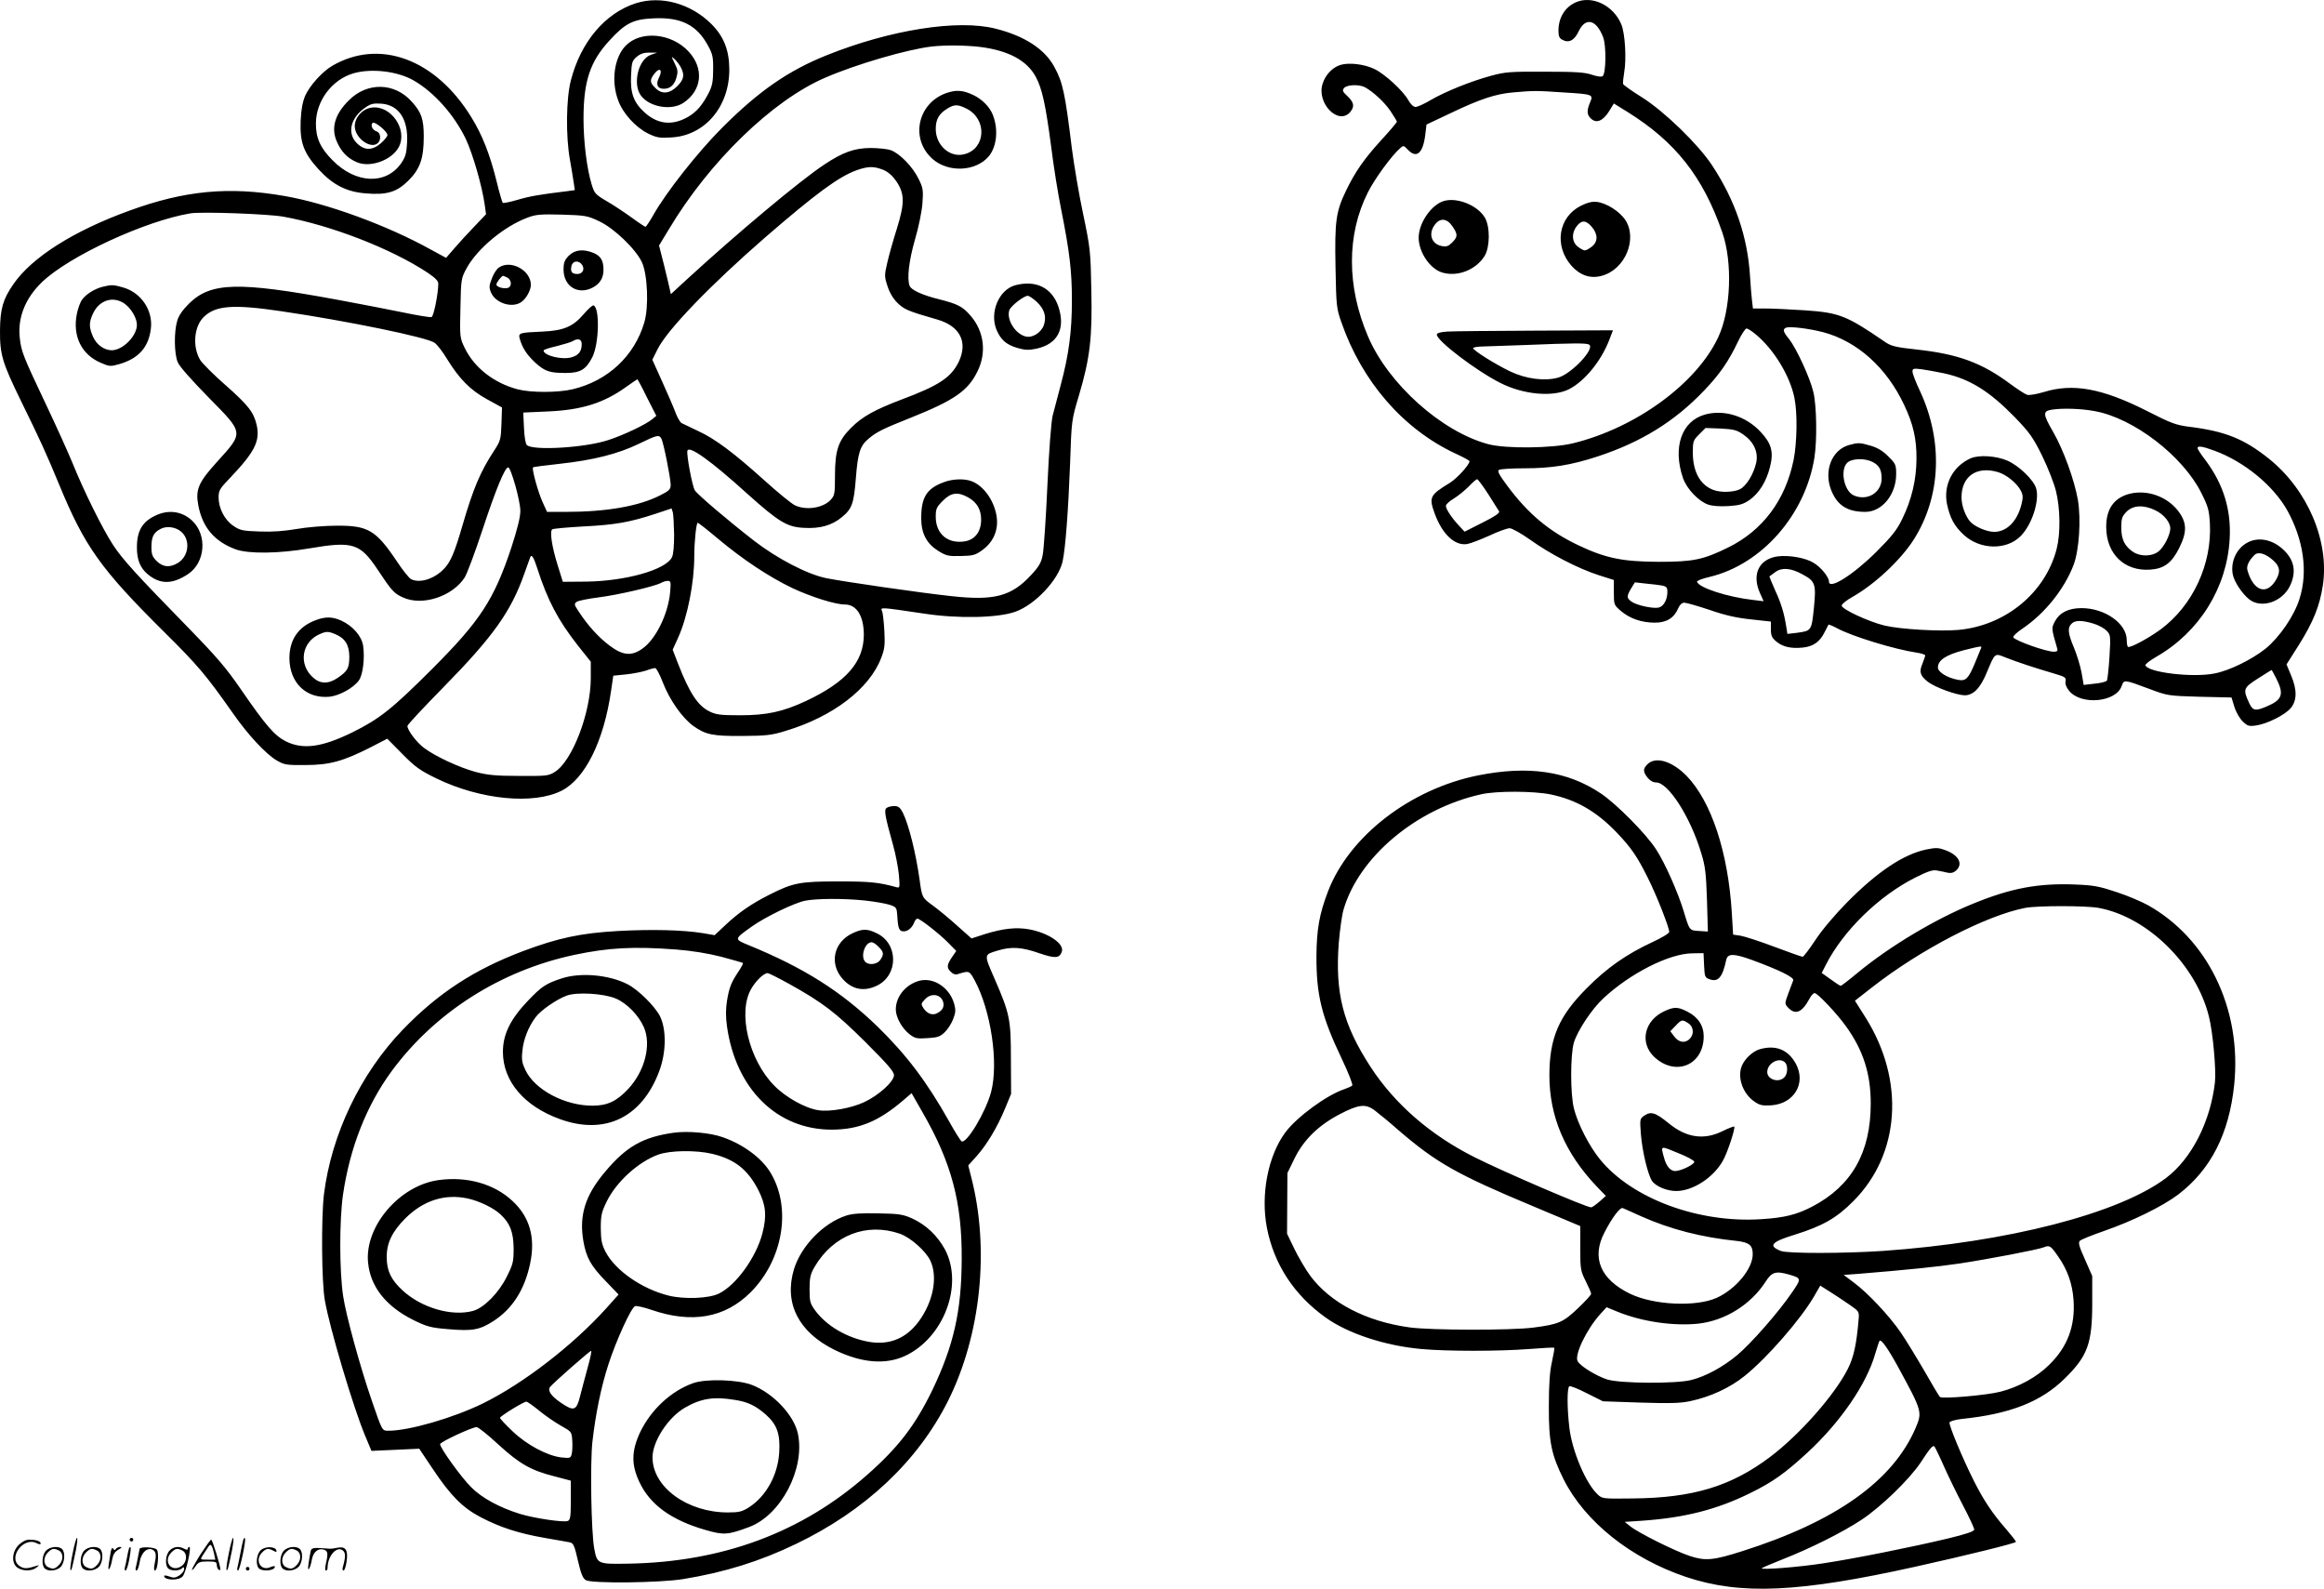 <svg version="1.0" xmlns="http://www.w3.org/2000/svg"
  viewBox="0 0 1280.065 874.884"
 preserveAspectRatio="xMidYMid meet">
<g transform="translate(-0.592,874.89) scale(0.1,-0.1)"
fill="#000000" stroke="none">
<path d="M3508 8731 c-170 -55 -304 -214 -358 -426 -26 -100 -28 -308 -5 -435
8 -47 18 -104 21 -127 l6 -41 -43 -6 c-150 -18 -207 -28 -274 -48 -41 -12 -77
-19 -80 -16 -3 3 -19 57 -34 119 -37 149 -79 256 -140 354 -197 320 -506 433
-766 281 -55 -33 -122 -107 -148 -164 -14 -33 -22 -74 -25 -137 -5 -120 16
-178 99 -269 78 -85 154 -124 260 -132 115 -10 171 7 235 71 64 64 84 122 84
242 0 97 -13 134 -67 193 -94 105 -245 108 -346 6 -76 -75 -98 -151 -67 -224
25 -59 60 -95 113 -117 74 -31 193 13 230 85 50 97 -46 233 -152 216 -49 -7
-91 -54 -91 -102 0 -66 90 -130 128 -92 19 19 14 56 -7 63 -23 7 -36 34 -23
47 11 11 82 -47 82 -67 0 -7 -16 -27 -35 -44 -48 -42 -92 -42 -134 0 -55 55
-34 141 49 197 29 20 44 23 88 20 96 -8 148 -88 140 -217 -3 -58 -9 -77 -33
-112 -84 -119 -250 -112 -377 17 -68 68 -93 124 -92 205 1 122 88 239 206 274
100 29 245 12 334 -40 112 -65 221 -188 285 -320 39 -82 91 -263 105 -365 l7
-51 -64 -67 c-36 -37 -85 -91 -110 -120 l-46 -53 -83 45 c-241 134 -575 256
-809 296 -305 53 -548 30 -852 -81 -307 -111 -539 -258 -640 -406 -57 -82 -72
-136 -73 -253 -1 -134 13 -179 116 -390 106 -216 138 -286 210 -460 140 -340
229 -465 577 -810 188 -186 233 -240 380 -449 82 -118 181 -224 240 -259 43
-25 53 -27 161 -26 133 0 209 22 362 100 l87 45 83 -84 c72 -73 98 -91 188
-135 241 -117 535 -146 690 -67 129 66 232 273 272 551 l12 82 70 7 c39 4 88
14 110 21 21 8 44 14 51 14 6 0 26 -37 43 -82 36 -93 106 -193 167 -237 68
-48 106 -56 270 -55 132 1 161 4 238 28 261 78 463 233 527 403 19 49 21 72
17 148 -3 50 -8 99 -13 109 -9 22 -13 22 231 -14 188 -29 408 -24 503 10 110
39 239 177 261 278 16 75 31 279 41 537 8 240 8 240 49 377 61 206 74 319 68
582 -4 211 -6 230 -45 416 -23 107 -50 269 -62 360 -38 310 -50 365 -97 451
-53 98 -164 170 -323 210 -208 53 -581 -6 -930 -146 -212 -85 -373 -196 -576
-399 -134 -134 -310 -357 -380 -482 -20 -35 -39 -64 -43 -64 -3 0 -38 23 -76
51 -39 28 -100 69 -137 90 -63 37 -68 43 -83 92 -27 88 -45 236 -45 362 0 206
36 315 143 431 88 96 131 117 243 122 151 7 237 -36 299 -149 26 -47 30 -64
29 -134 0 -64 -5 -89 -23 -125 -36 -70 -68 -107 -114 -134 -88 -51 -169 -42
-242 25 -60 55 -78 107 -73 204 3 70 6 80 31 101 20 17 40 24 70 23 l42 0 -34
-12 c-69 -24 -102 -160 -55 -224 47 -64 168 -85 235 -40 102 69 114 189 28
282 -94 102 -264 118 -347 32 -63 -65 -81 -195 -41 -301 26 -72 96 -148 164
-182 47 -23 64 -26 127 -22 186 9 323 170 321 378 -1 104 -31 179 -98 246
-114 114 -278 159 -417 115z m1900 -241 c153 -20 254 -74 303 -164 35 -65 54
-152 85 -386 13 -107 38 -262 55 -345 46 -231 59 -337 59 -500 0 -172 -17
-299 -61 -464 -17 -64 -37 -141 -45 -171 -8 -33 -20 -188 -29 -385 -8 -181
-20 -354 -26 -383 -8 -42 -21 -64 -64 -110 -108 -117 -203 -142 -438 -116
-170 18 -589 79 -690 99 -104 21 -271 108 -399 207 -149 116 -311 254 -325
277 -14 22 -46 193 -41 217 7 33 128 -53 331 -237 173 -155 219 -183 313 -187
87 -5 153 14 207 59 56 46 66 75 77 214 11 140 23 179 70 218 43 37 82 56 236
117 234 94 311 146 363 252 52 103 38 221 -36 307 -44 52 -72 66 -175 92 -93
23 -153 51 -162 74 -15 41 -4 137 30 256 21 71 38 157 41 201 5 69 3 83 -21
131 -32 67 -105 142 -154 159 -20 7 -71 12 -112 12 -89 -1 -151 -23 -255 -92
-134 -89 -477 -376 -754 -630 l-90 -83 -6 28 c-3 15 -18 76 -32 134 l-27 106
54 89 c222 372 570 710 861 835 170 74 455 157 589 172 73 8 188 7 268 -3z
m-1652 -112 c22 -42 17 -67 -20 -104 -42 -42 -85 -46 -121 -9 -31 30 -31 44
-4 79 29 37 47 20 24 -24 -18 -36 -8 -60 27 -60 34 0 57 19 69 59 10 35 9 45
-9 81 -20 41 -20 41 0 23 11 -10 26 -30 34 -45z m1114 -564 c27 -11 51 -32 72
-62 47 -69 48 -120 4 -262 -20 -63 -44 -148 -53 -188 -16 -68 -16 -76 1 -128
11 -35 31 -69 54 -92 37 -37 61 -47 218 -92 128 -36 173 -125 120 -235 -43
-86 -108 -129 -316 -207 -145 -55 -216 -94 -276 -155 -71 -70 -89 -125 -89
-265 0 -99 -2 -108 -24 -132 -42 -45 -135 -59 -196 -30 -18 8 -93 69 -167 136
-171 154 -274 231 -368 274 -41 20 -82 39 -90 43 -8 5 -23 30 -33 57 -10 27
-43 104 -73 170 l-55 122 29 58 c54 108 292 354 592 615 282 244 405 334 503
370 65 23 95 23 147 3z m-3305 -258 c263 -47 598 -177 798 -310 40 -27 57 -44
57 -59 0 -54 -25 -180 -37 -184 -7 -3 -79 9 -160 26 -82 17 -245 48 -363 70
-543 100 -693 96 -813 -22 -35 -35 -57 -66 -65 -95 -18 -60 -17 -182 3 -228 9
-23 76 -98 170 -194 196 -199 195 -190 46 -355 -102 -112 -119 -152 -103 -238
23 -122 88 -199 205 -243 71 -26 239 -24 407 5 240 41 279 28 376 -117 77
-116 90 -131 139 -153 106 -49 271 4 340 109 13 20 57 138 98 262 75 227 124
345 142 345 15 0 67 -184 67 -240 0 -34 -16 -98 -49 -200 -96 -289 -172 -405
-437 -670 -222 -222 -291 -276 -441 -350 -168 -82 -270 -95 -364 -49 -63 32
-110 86 -247 285 -81 118 -134 180 -289 339 -292 299 -364 378 -417 459 -58
89 -159 293 -221 446 -25 61 -91 207 -147 325 -127 268 -137 293 -145 367 -13
112 30 220 123 309 149 143 569 337 817 378 64 10 422 -3 510 -18z m1740 -25
c83 -38 204 -155 237 -227 31 -68 38 -246 13 -330 -54 -185 -201 -323 -396
-369 -82 -19 -229 -19 -302 0 -129 34 -238 118 -291 227 -27 56 -28 59 -24
220 3 159 4 164 33 218 59 109 208 233 338 281 45 17 71 19 189 16 128 -4 140
-6 203 -36z m-1750 -496 c362 -53 805 -144 845 -174 14 -10 44 -49 67 -87 68
-111 130 -174 222 -224 l82 -45 -3 -90 c-3 -85 -5 -93 -40 -147 -76 -116 -115
-208 -174 -410 -43 -149 -66 -204 -102 -241 -54 -57 -135 -82 -183 -57 -10 6
-46 50 -78 99 -115 171 -158 196 -331 195 -63 0 -162 -8 -219 -18 -70 -12
-136 -17 -206 -14 -90 3 -107 6 -142 30 -49 32 -83 97 -83 157 0 39 6 49 64
109 135 142 165 202 146 289 -16 71 -46 110 -173 222 -63 55 -125 117 -138
137 -44 72 -35 186 20 238 65 63 163 70 426 31z m2015 -476 l51 -100 -23 -19
c-34 -28 -154 -86 -240 -114 -127 -43 -418 -60 -450 -28 -8 8 -14 47 -16 96
l-4 83 134 6 c188 8 309 46 434 136 32 23 59 41 61 41 1 0 26 -45 53 -101z
m79 -226 c12 -23 51 -218 51 -254 0 -25 -8 -33 -60 -59 -117 -59 -294 -90
-517 -90 l-104 0 -24 53 c-25 54 -61 184 -53 192 2 3 69 11 149 20 182 20 319
54 434 110 103 50 111 51 124 28z m70 -528 c0 -61 -4 -110 -12 -125 -34 -69
-254 -131 -472 -134 l-129 -1 -28 90 c-33 105 -45 189 -30 199 6 4 84 11 174
16 175 9 252 23 393 69 l90 30 7 -22 c3 -12 6 -67 7 -122z m243 -24 c138 -115
278 -208 409 -271 103 -48 235 -90 288 -90 65 0 104 -62 105 -165 0 -151 -96
-262 -320 -367 -127 -59 -215 -78 -362 -78 -106 0 -132 3 -168 21 -64 31 -111
102 -174 265 l-29 75 30 66 c52 115 89 303 89 449 0 79 11 184 19 184 4 0 55
-40 113 -89z m-997 -161 c57 -178 115 -287 224 -426 l71 -89 0 -90 c0 -192
-102 -457 -198 -517 -35 -22 -47 -23 -197 -22 -131 0 -174 5 -240 22 -91 25
-220 85 -282 131 -41 30 -93 98 -93 122 0 7 89 102 198 213 274 279 373 418
446 626 15 41 29 81 32 89 7 21 19 3 39 -59z m732 -133 c-11 -119 -78 -256
-150 -308 -61 -45 -110 -41 -184 15 -61 46 -119 110 -168 185 -27 40 -28 44
-12 56 9 6 63 17 119 24 105 13 312 61 345 80 10 6 27 11 37 11 17 0 18 -6 13
-63z M5217 8236 c-158 -57 -199 -253 -74 -363 87 -76 238 -69 309 15 44 53 54
147 23 227 -17 45 -60 88 -109 111 -57 27 -94 29 -149 10z m114 -86 c113 -58
105 -219 -12 -250 -80 -22 -159 48 -159 139 0 53 18 84 64 112 39 24 57 24
107 -1z M5598 7178 c-90 -24 -143 -150 -103 -246 24 -55 53 -81 114 -99 45
-13 63 -13 107 -4 117 26 160 111 119 233 -36 103 -124 146 -237 116z m117
-90 c43 -40 56 -81 41 -128 -14 -42 -63 -74 -101 -64 -57 14 -106 93 -90 144
7 23 80 80 102 80 7 0 29 -15 48 -32z M5206 6094 c-96 -35 -126 -83 -126 -199
0 -84 30 -140 94 -180 44 -27 57 -30 124 -28 65 1 80 5 115 30 60 42 90 104
84 174 -8 90 -69 182 -140 208 -38 15 -104 13 -151 -5z m134 -85 c47 -27 70
-66 70 -122 0 -65 -33 -109 -88 -119 -95 -16 -162 40 -162 135 0 44 4 53 39
88 45 46 83 51 141 18z M573 7170 c-43 -10 -92 -40 -114 -70 -11 -14 -24 -50
-30 -81 -24 -121 26 -223 132 -268 48 -21 53 -21 103 -7 106 31 161 93 173
196 12 99 -53 196 -150 225 -55 16 -66 17 -114 5z m117 -92 c38 -26 70 -81 70
-118 0 -61 -77 -139 -138 -140 -41 0 -83 29 -103 73 -24 54 -24 81 1 133 35
71 109 93 170 52z M865 5911 c-75 -34 -105 -85 -105 -177 0 -68 18 -112 59
-147 68 -57 136 -57 222 0 96 63 108 215 23 295 -55 51 -128 62 -199 29z m141
-92 c50 -46 39 -134 -20 -170 -45 -27 -82 -24 -117 10 -24 24 -29 38 -29 76 0
56 11 80 48 100 35 20 88 12 118 -16z M1746 5334 c-96 -35 -146 -107 -146
-210 1 -136 93 -224 221 -212 54 6 130 47 161 89 23 30 34 124 24 192 -8 53
-57 109 -120 138 -48 22 -87 23 -140 3z m108 -78 c53 -22 76 -60 76 -125 -1
-63 -9 -77 -64 -115 -51 -35 -97 -34 -136 2 -81 72 -63 194 35 238 38 17 49
17 89 0z M3139 7341 c-24 -25 -29 -38 -29 -78 1 -91 79 -140 160 -98 40 21 60
53 60 98 0 51 -15 76 -55 93 -57 23 -102 18 -136 -15z m74 -52 c15 -24 1 -49
-27 -49 -31 0 -40 14 -32 46 8 29 42 30 59 3z M2753 7275 c-12 -8 -29 -35 -38
-60 -15 -38 -16 -49 -5 -76 25 -60 117 -89 168 -53 26 18 52 65 52 94 0 81
-112 141 -177 95z m48 -55 c23 -13 25 -48 4 -56 -21 -8 -65 4 -65 18 0 11 29
48 37 48 2 0 13 -5 24 -10z M3221 7019 c-59 -69 -111 -91 -226 -96 -131 -6
-135 -7 -126 -41 15 -51 39 -87 85 -130 53 -48 78 -57 168 -57 81 0 112 19
147 88 37 75 41 272 6 284 -6 2 -30 -20 -54 -48z m-11 -165 c0 -40 -17 -62
-57 -73 -53 -15 -153 10 -153 38 0 4 33 15 73 24 39 10 79 22 87 27 29 18 50
12 50 -16z M8685 8736 c-60 -27 -95 -85 -95 -156 0 -30 5 -42 21 -50 36 -20
67 -4 91 48 38 78 97 63 134 -34 18 -47 16 -196 -2 -214 -6 -6 -28 -3 -59 7
-40 14 -91 17 -260 17 -189 1 -218 -1 -295 -22 -114 -31 -250 -86 -332 -133
-36 -22 -75 -39 -85 -39 -12 0 -28 15 -41 39 -29 51 -129 143 -186 170 -56 27
-141 37 -188 22 -44 -14 -82 -55 -97 -103 -35 -107 87 -232 152 -156 25 30 21
53 -15 87 -27 25 -30 32 -19 45 16 19 82 21 114 5 45 -24 109 -83 142 -132 19
-29 35 -55 35 -58 0 -4 -36 -47 -81 -96 -98 -107 -148 -178 -200 -286 -55
-115 -62 -166 -57 -422 4 -209 5 -224 32 -300 113 -327 341 -589 627 -723 44
-20 79 -39 79 -43 0 -19 -68 -94 -108 -119 -112 -68 -117 -79 -82 -174 42
-111 110 -174 177 -163 18 3 73 24 122 46 48 23 99 41 112 41 13 0 63 -28 114
-64 109 -78 261 -157 375 -194 l85 -27 0 -69 c0 -67 1 -69 38 -101 49 -42 114
-65 188 -65 65 0 106 26 129 80 8 19 20 30 33 30 11 0 74 -18 140 -40 86 -30
150 -44 228 -52 l109 -12 0 -42 c0 -35 5 -47 30 -68 36 -30 83 -40 147 -33 56
6 92 31 118 83 11 21 21 41 22 43 2 2 24 -7 50 -21 82 -44 318 -116 436 -133
26 -4 47 -11 47 -15 0 -4 -7 -24 -15 -45 -20 -46 -13 -68 30 -101 41 -31 157
-73 202 -74 48 0 87 39 123 128 45 107 42 105 103 80 61 -24 163 -58 263 -87
65 -19 71 -23 67 -44 -3 -15 4 -34 21 -54 67 -79 257 -61 288 28 13 36 11 37
153 -16 99 -37 102 -38 276 -43 l176 -4 16 -52 c9 -29 30 -65 46 -80 26 -25
34 -28 74 -22 62 9 158 58 190 95 35 42 36 101 2 181 l-25 60 69 109 c79 126
114 214 131 326 37 244 -84 527 -297 698 -138 110 -240 151 -440 176 -71 9
-99 19 -230 86 -247 125 -408 155 -570 105 -40 -12 -81 -19 -92 -15 -11 3 -52
30 -93 60 -156 116 -286 164 -514 189 -120 13 -142 19 -177 43 -210 144 -250
160 -439 173 -79 5 -175 10 -215 10 l-72 0 -5 43 c-3 23 -8 84 -11 136 -14
219 -83 419 -210 611 -77 116 -260 293 -382 371 -57 35 -104 69 -107 75 -2 5
1 35 6 65 13 72 5 214 -16 264 -44 105 -161 161 -251 121z m-70 -496 c165 -10
168 -11 149 -55 -19 -46 -18 -69 6 -90 29 -27 65 -12 98 40 l27 44 76 -47
c263 -164 415 -356 521 -662 58 -165 48 -429 -22 -578 -119 -255 -453 -499
-799 -584 -113 -28 -372 -31 -468 -5 -256 68 -551 332 -662 593 -118 276 -118
561 -1 793 36 73 131 203 177 243 19 17 20 17 43 -7 48 -51 83 -21 96 79 l7
59 131 62 c163 78 250 107 346 115 110 10 132 10 275 0z m1435 -1321 c186 -50
348 -195 444 -400 50 -105 69 -187 68 -299 -1 -115 -27 -224 -79 -330 -29 -60
-57 -95 -142 -180 -128 -127 -261 -211 -261 -164 0 25 -44 79 -84 103 -44 28
-136 44 -198 36 -103 -14 -144 -98 -99 -200 l21 -47 -58 7 c-141 16 -298 67
-309 100 -1 6 30 18 70 27 287 69 527 342 577 658 15 97 12 285 -6 360 -18 77
-93 240 -134 292 -33 40 -36 54 -17 62 20 9 127 -4 207 -25z m-374 -11 c100
-82 190 -230 214 -352 17 -83 14 -246 -5 -341 -46 -222 -170 -387 -360 -481
-139 -68 -192 -79 -385 -79 -197 1 -290 20 -438 90 -163 77 -279 174 -394 329
-44 59 -56 81 -46 87 7 5 70 9 139 9 151 0 257 17 404 65 241 79 425 193 588
364 86 90 134 160 186 269 19 40 40 72 47 72 6 0 29 -14 50 -32z m1038 -215
c142 -31 249 -98 388 -240 84 -87 102 -113 152 -214 31 -63 65 -150 76 -193
24 -97 26 -234 4 -320 -62 -241 -281 -422 -541 -446 -104 -9 -317 3 -407 24
-87 21 -236 90 -236 110 0 8 26 29 58 47 124 70 266 203 338 315 151 237 164
543 35 820 -23 48 -41 96 -41 106 0 18 5 19 53 13 28 -4 83 -14 121 -22z m829
-208 c214 -38 488 -248 589 -453 36 -72 42 -93 46 -165 12 -225 -94 -453 -271
-584 -70 -51 -171 -105 -181 -96 -3 4 -6 20 -6 37 0 91 -120 176 -249 176 -71
0 -120 -24 -146 -72 -20 -38 -21 -37 12 -150 4 -14 -1 -18 -19 -18 -42 0 -211
60 -223 79 -3 6 20 28 52 49 123 84 228 215 280 349 31 82 42 250 24 359 -20
112 -79 274 -136 374 -58 100 -58 115 -7 123 59 9 161 6 235 -8z m660 -218
c164 -60 325 -192 402 -330 89 -162 114 -336 67 -485 -29 -94 -110 -212 -187
-275 -75 -60 -201 -122 -282 -137 -122 -24 -367 6 -380 45 -2 6 25 27 60 47
237 136 389 380 404 649 9 160 -34 300 -132 432 -25 32 -45 63 -45 68 0 14 25
11 93 -14z m-4000 -239 c29 -46 56 -88 60 -95 5 -9 -23 -28 -91 -62 l-99 -50
-30 32 c-41 44 -73 92 -73 110 0 8 19 26 43 40 23 14 60 44 82 66 21 23 43 41
47 41 4 0 32 -37 61 -82z m1731 -442 c71 -38 76 -54 63 -184 -13 -127 -13
-127 -94 -138 l-52 -6 -6 38 c-12 76 -28 130 -62 203 -18 41 -32 75 -31 76 2
1 16 11 33 24 35 26 86 22 149 -13z m-771 -62 c22 -5 27 -11 27 -34 0 -43 -20
-80 -48 -87 -30 -7 -121 12 -150 33 -27 19 -27 30 -2 72 l21 34 62 -7 c34 -3
74 -8 90 -11z m2373 -209 c28 -8 60 -26 73 -39 22 -23 23 -28 16 -144 -4 -66
-11 -125 -14 -131 -4 -6 -34 -14 -68 -17 l-60 -7 -12 69 c-7 37 -26 99 -42
137 -33 78 -36 109 -13 131 19 20 56 20 120 1z m-619 -137 c-3 -7 -17 -42 -32
-78 -37 -89 -51 -103 -94 -95 -60 11 -111 43 -111 68 0 40 44 69 138 94 104
26 106 26 99 11z m1628 -168 c42 -84 32 -115 -53 -151 -62 -27 -77 -24 -96 15
-37 79 -35 86 46 138 40 25 74 47 75 47 2 1 14 -21 28 -49z M7945 7637 c-66
-30 -125 -123 -125 -197 0 -78 60 -169 127 -191 84 -27 187 12 236 90 30 49
31 160 2 211 -44 74 -169 119 -240 87z m62 -136 c29 -43 29 -56 -3 -88 -20
-20 -31 -24 -57 -19 -58 11 -76 70 -36 120 29 37 66 32 96 -13z M8712 7615
c-123 -63 -147 -219 -51 -329 48 -54 105 -73 167 -56 129 34 199 203 130 308
-32 47 -102 92 -156 99 -27 3 -51 -3 -90 -22z m62 -116 c34 -40 34 -81 0 -108
-15 -12 -32 -21 -39 -21 -7 0 -24 9 -39 21 -33 26 -35 75 -5 113 27 34 51 33
83 -5z M7978 6923 c-40 -3 -58 -8 -58 -17 0 -34 218 -200 352 -267 125 -63
286 -78 375 -34 87 44 179 156 224 275 l19 50 -428 -2 c-235 -1 -453 -3 -484
-5z m781 -72 c34 -22 -98 -162 -172 -182 -74 -20 -175 -7 -262 34 -83 40 -205
116 -205 129 0 4 26 9 58 9 31 1 136 5 232 8 268 11 334 11 349 2z M10190
6298 c-96 -27 -141 -145 -96 -253 34 -81 89 -115 186 -115 92 0 170 95 170
208 0 51 -3 58 -43 97 -29 30 -59 48 -96 59 -61 18 -71 18 -121 4z m130 -93
c37 -19 50 -43 50 -92 -1 -78 -80 -125 -154 -92 -53 24 -76 139 -36 179 25 25
97 27 140 5z M9397 6466 c-129 -36 -179 -181 -121 -350 21 -60 86 -128 139
-146 23 -8 66 -11 112 -8 61 4 81 10 116 34 52 37 92 101 112 181 21 83 9 129
-52 194 -81 87 -202 124 -306 95z m211 -110 c58 -40 84 -97 71 -156 -14 -62
-54 -127 -89 -145 -34 -17 -106 -20 -147 -4 -72 27 -112 99 -113 203 0 65 2
70 35 103 l35 35 83 -3 c73 -4 89 -8 125 -33z M10860 6225 c-99 -45 -151 -146
-130 -252 17 -78 40 -121 93 -170 89 -82 234 -85 312 -7 63 63 106 196 86 264
-14 46 -94 124 -158 152 -62 27 -157 33 -203 13z m151 -76 c47 -14 104 -61
125 -101 13 -25 14 -38 4 -77 -23 -93 -81 -151 -150 -151 -41 0 -108 29 -132
56 -27 31 -48 89 -48 134 0 116 83 174 201 139z M11737 6030 c-87 -22 -131
-84 -130 -185 1 -147 101 -243 242 -233 77 5 119 37 160 119 45 90 43 142 -8
207 -62 78 -169 115 -264 92z m140 -91 c48 -23 83 -66 83 -101 -1 -36 -35
-102 -65 -126 -35 -28 -99 -29 -139 -3 -47 31 -66 69 -66 134 0 51 4 62 29 88
36 36 94 39 158 8z M12395 5766 c-66 -29 -105 -106 -91 -180 8 -41 51 -106 91
-138 67 -52 181 -14 224 74 38 80 24 147 -43 206 -55 48 -124 63 -181 38z
m135 -106 c35 -33 38 -62 10 -108 -51 -83 -123 -57 -155 56 -7 23 7 53 39 85
21 20 63 7 106 -33z M9080 4540 c-25 -25 -25 -41 1 -74 13 -16 30 -26 47 -26
67 0 189 -191 248 -388 23 -74 27 -112 32 -260 l5 -173 -48 3 c-54 3 -53 2
-85 108 -31 103 -104 268 -152 341 -54 85 -219 251 -304 308 -184 124 -400
155 -676 100 -374 -75 -710 -334 -827 -638 -48 -125 -63 -210 -64 -356 -1
-216 28 -333 140 -568 37 -78 62 -142 57 -146 -5 -5 -24 -13 -43 -20 -99 -33
-263 -154 -326 -239 -95 -129 -136 -342 -101 -524 39 -201 149 -370 324 -495
123 -88 327 -155 526 -173 144 -13 426 -13 595 0 74 6 136 9 138 7 2 -2 -4
-37 -13 -78 -12 -52 -17 -124 -17 -244 -1 -196 14 -268 82 -404 118 -233 370
-434 673 -536 301 -101 623 -86 1263 56 285 63 555 130 555 137 0 4 -25 36
-55 71 -73 83 -123 158 -175 261 -65 129 -141 312 -136 326 2 6 33 15 68 19
266 27 438 95 568 224 125 123 150 192 150 415 l0 148 -40 91 c-33 73 -38 93
-28 103 7 7 67 31 133 54 156 54 323 136 409 201 179 137 280 334 308 605 21
207 -14 410 -102 589 -84 171 -214 310 -373 399 -34 19 -111 52 -172 72 -96
32 -126 38 -230 42 -202 8 -352 -20 -560 -105 -209 -85 -459 -234 -637 -381
-48 -40 -90 -72 -93 -72 -4 0 -29 16 -56 36 l-49 35 24 47 c96 187 291 377
491 478 70 35 97 44 120 39 17 -3 43 -8 58 -12 19 -4 34 0 47 12 40 36 15 84
-56 111 -41 15 -53 16 -107 5 -126 -26 -270 -122 -437 -291 -69 -70 -139 -153
-175 -208 -33 -50 -65 -92 -70 -92 -6 0 -76 25 -156 55 -79 30 -163 57 -186
61 l-41 6 -7 117 c-20 336 -113 617 -250 758 -80 81 -170 108 -215 63z m-533
-166 c140 -29 252 -93 364 -210 80 -84 113 -132 171 -249 47 -93 118 -273 118
-298 0 -8 -40 -32 -92 -56 -142 -66 -252 -142 -363 -255 -154 -154 -205 -275
-205 -480 0 -225 86 -426 257 -607 l54 -56 -36 -32 c-20 -17 -40 -31 -45 -31
-27 0 -481 195 -642 276 -243 122 -440 293 -574 499 -151 233 -195 405 -174
682 6 70 17 152 26 182 84 291 402 557 759 636 85 19 289 18 382 -1z m3019
-625 c270 -50 537 -314 607 -599 22 -88 40 -292 33 -361 -25 -217 -128 -420
-269 -527 -260 -196 -873 -354 -1562 -402 -209 -14 -523 -15 -560 0 -72 28
-53 50 78 90 153 48 229 91 322 185 257 258 284 663 68 1008 l-60 95 96 75
c265 207 626 394 841 436 65 13 336 13 406 0z m-2174 -316 c3 -64 5 -68 31
-77 47 -17 71 12 91 107 8 36 41 36 143 -1 152 -56 233 -96 226 -112 -3 -8
-15 -41 -27 -72 -20 -54 -20 -57 -3 -76 41 -45 78 -30 119 46 9 18 22 32 29
32 16 0 124 -114 175 -186 93 -131 134 -258 134 -422 0 -269 -104 -453 -321
-567 -86 -45 -154 -62 -281 -70 -346 -23 -713 113 -889 329 -59 72 -123 196
-144 281 -20 80 -20 294 0 363 20 65 99 185 162 243 148 138 363 247 490 248
l62 1 3 -67z m-1813 -800 c20 -15 79 -63 131 -109 207 -178 321 -243 743 -419
l257 -108 0 -122 c0 -116 2 -125 30 -181 16 -32 30 -64 30 -70 0 -6 -33 -42
-73 -80 -81 -77 -106 -88 -245 -106 -124 -16 -566 -15 -682 1 -240 33 -436
135 -547 284 -25 34 -64 100 -87 147 l-41 85 1 167 1 167 38 78 c51 105 132
184 250 246 106 55 143 59 194 20z m1466 -582 c162 -72 333 -116 528 -136 68
-8 87 -24 87 -73 0 -80 -93 -192 -198 -240 -113 -51 -346 -41 -477 22 -164 79
-215 199 -141 339 42 82 86 139 100 133 6 -2 52 -23 101 -45z m2297 -221 c51
-72 79 -151 85 -240 10 -143 -33 -258 -133 -356 -68 -68 -168 -123 -269 -149
-77 -20 -323 -41 -334 -29 -5 5 -44 70 -86 144 -43 74 -101 169 -129 210 -63
92 -182 219 -258 275 l-57 43 82 6 c247 20 437 39 557 57 158 24 431 76 463
89 32 13 38 9 79 -50z m-1482 -100 c69 -20 69 -22 16 -99 -72 -106 -224 -280
-302 -345 -78 -65 -173 -117 -254 -137 -85 -21 -388 -19 -461 3 -59 19 -145
71 -163 100 -20 33 47 174 124 260 l35 38 61 -25 c135 -55 310 -80 447 -65
146 17 287 105 368 231 34 53 55 60 129 39z m336 -168 c50 -35 51 -36 47 -81
-11 -134 -27 -207 -59 -270 -73 -145 -266 -363 -429 -486 -216 -162 -425 -225
-757 -228 -164 -2 -167 -2 -193 23 -65 61 -140 239 -155 367 -13 111 -13 220
0 228 5 3 49 -14 97 -39 l88 -44 205 -7 c165 -5 219 -4 276 8 112 24 218 73
300 139 123 99 305 308 379 433 l37 64 57 -36 c31 -19 79 -52 107 -71z m268
-347 c129 -237 130 -242 94 -328 -125 -293 -440 -517 -958 -681 -157 -50 -201
-54 -286 -26 -80 26 -285 128 -329 164 l-30 24 90 6 c239 16 418 62 600 152
125 61 192 109 317 224 181 167 326 378 373 545 10 33 20 64 23 69 8 14 46
-39 106 -149z m250 -543 c25 -56 73 -154 106 -217 33 -63 60 -121 60 -129 0
-10 -43 -25 -147 -50 -197 -47 -516 -111 -683 -136 -133 -21 -350 -38 -340
-27 3 3 52 24 110 47 158 62 334 150 440 220 107 71 263 222 325 315 53 81 67
97 76 88 4 -5 28 -54 53 -111z M9175 3181 c-113 -51 -140 -175 -57 -253 117
-109 271 -45 272 113 0 60 -31 107 -90 137 -53 27 -73 27 -125 3z m130 -67
c31 -20 33 -63 6 -88 -26 -24 -60 -17 -84 16 l-21 28 29 30 c33 35 37 36 70
14z M9696 2970 c-34 -11 -73 -45 -92 -82 -33 -64 -2 -160 66 -206 29 -20 44
-23 93 -20 125 9 192 121 135 228 -43 79 -112 107 -202 80z m142 -72 c17 -17
15 -64 -4 -82 -31 -32 -94 -12 -94 29 0 49 66 85 98 53z M9061 2604 c-23 -16
-23 -20 -17 -101 8 -97 38 -221 61 -257 20 -30 82 -56 133 -56 91 0 203 72
256 164 25 41 72 184 64 191 -2 2 -31 -9 -64 -25 -102 -51 -200 -37 -298 44
-74 60 -97 66 -135 40z m193 -207 c44 -17 81 -38 84 -45 4 -14 -71 -51 -104
-52 -28 0 -50 26 -63 75 -18 67 -23 66 83 22z M4890 4300 c-16 -10 -11 -40 35
-205 14 -49 28 -123 32 -164 6 -69 5 -73 -13 -68 -98 27 -145 32 -319 32 -212
0 -250 -7 -379 -72 -99 -50 -170 -98 -242 -166 l-62 -58 -64 11 c-112 18 -279
22 -468 12 -207 -12 -328 -38 -521 -110 -271 -102 -470 -232 -665 -434 -233
-242 -393 -577 -434 -908 -15 -128 -13 -481 5 -581 26 -152 156 -588 221 -744
l36 -86 132 6 131 6 75 -112 c98 -147 165 -214 265 -266 108 -56 207 -88 350
-113 66 -11 130 -23 141 -25 18 -4 25 -20 43 -100 17 -73 27 -98 44 -108 34
-19 405 -15 536 6 226 37 421 97 620 193 382 183 671 455 838 787 182 363 231
839 128 1235 l-16 63 46 51 c57 64 114 159 157 263 l33 80 -1 190 c0 221 -6
251 -90 444 -60 138 -60 132 20 156 73 22 131 18 225 -15 88 -30 112 -29 125
7 17 43 -71 104 -179 124 -71 13 -144 5 -244 -26 l-74 -24 -81 72 c-44 40
-104 89 -133 110 -58 42 -59 44 -72 142 -21 149 -60 303 -92 368 -15 29 -25
37 -47 37 -15 0 -34 -4 -42 -10z m-122 -510 c56 -6 118 -17 139 -24 36 -12 38
-16 41 -57 4 -74 10 -89 36 -89 24 0 48 22 59 53 4 9 11 17 16 17 15 0 123
-85 170 -133 l44 -45 -20 -29 c-32 -46 -34 -62 -12 -84 15 -15 27 -19 42 -14
61 19 62 19 91 -34 90 -167 133 -454 91 -615 -29 -110 -136 -289 -163 -272 -6
4 -37 53 -68 109 -122 217 -234 366 -395 523 -201 194 -404 323 -712 449 -78
32 -78 32 19 101 74 53 237 132 296 143 62 12 210 13 326 1z m-1038 -270 c89
-7 174 -21 249 -40 63 -17 116 -32 119 -34 2 -3 -9 -24 -25 -48 -40 -60 -51
-88 -63 -162 -7 -44 -7 -88 0 -138 48 -346 276 -571 579 -570 148 1 255 45
389 159 l49 42 61 -107 c159 -276 217 -495 215 -807 -1 -287 -44 -475 -162
-722 -95 -195 -188 -316 -361 -468 -359 -316 -796 -478 -1312 -487 -171 -3
-173 -2 -189 83 -17 92 -23 473 -10 589 18 156 48 302 88 425 42 130 125 313
147 321 8 3 48 -6 89 -20 223 -77 405 -45 546 95 178 177 228 460 114 655 -47
82 -149 159 -265 200 -70 25 -193 36 -272 25 -169 -24 -261 -76 -378 -216
-109 -129 -143 -239 -119 -380 16 -92 41 -137 124 -222 l70 -73 -68 -76 c-183
-203 -456 -414 -680 -524 -164 -80 -406 -150 -519 -150 -36 0 -34 -3 -92 165
-64 185 -142 469 -158 576 -21 139 -21 417 -1 558 38 260 130 493 268 681 238
323 598 553 1004 640 188 40 328 48 563 30z m622 -189 c185 -103 256 -157 421
-321 121 -121 157 -162 157 -182 0 -35 -84 -111 -163 -148 -72 -34 -190 -55
-253 -45 -71 10 -181 71 -244 136 -140 142 -202 404 -126 533 26 45 69 86 90
86 6 0 60 -27 118 -59z m-424 -936 c126 -30 198 -87 257 -204 40 -81 45 -138
20 -235 -35 -133 -146 -286 -240 -331 -55 -27 -191 -32 -276 -11 -148 37 -293
138 -347 240 -22 43 -26 64 -27 131 0 71 4 88 33 148 54 109 174 218 285 258
65 23 206 25 295 4z m-685 -1177 c-14 -51 -33 -122 -42 -158 -20 -80 -34 -85
-107 -35 -52 36 -72 64 -59 85 10 16 219 200 227 200 4 0 -5 -42 -19 -92z
m-268 -237 c34 -28 88 -65 120 -83 59 -33 60 -34 63 -83 2 -27 0 -60 -3 -73
-6 -23 -9 -24 -58 -19 -78 10 -188 68 -268 144 -38 36 -69 69 -69 74 0 9 130
89 145 89 6 0 37 -22 70 -49z m-224 -187 c117 -107 180 -143 312 -176 l87 -23
0 -108 c0 -91 -3 -109 -17 -114 -23 -9 -185 15 -263 39 -113 35 -211 88 -270
148 -55 55 -170 215 -170 236 0 12 174 93 201 94 9 0 63 -43 120 -96z M4705
3611 c-108 -48 -134 -170 -56 -255 52 -57 117 -69 187 -35 119 57 119 231 0
288 -52 26 -79 26 -131 2z m140 -76 c29 -28 31 -42 9 -73 -17 -24 -62 -30 -82
-10 -28 28 -3 108 35 108 8 0 25 -11 38 -25z M5070 3348 c-75 -20 -130 -87
-130 -158 0 -43 34 -104 75 -136 31 -24 42 -26 100 -22 55 3 69 8 95 33 16 15
37 48 46 72 14 37 15 50 5 86 -26 88 -113 145 -191 125z m127 -107 c14 -29 4
-55 -28 -71 -26 -15 -56 -4 -76 26 -15 23 -15 26 8 50 30 33 78 30 96 -5z
M3100 3361 c-86 -28 -111 -44 -187 -124 -97 -102 -137 -185 -137 -281 0 -161
117 -299 314 -370 248 -90 452 9 547 264 39 103 40 231 4 303 -29 56 -120 146
-179 176 -102 52 -258 66 -362 32z m298 -111 c61 -26 125 -92 154 -157 43 -97
6 -243 -87 -342 -63 -67 -114 -91 -196 -91 -152 0 -317 87 -369 196 -18 37
-22 57 -17 103 5 64 34 137 73 188 29 39 115 98 171 119 56 21 205 12 271 -16z
M2420 2250 c-213 -30 -405 -253 -387 -452 12 -134 98 -243 251 -319 74 -36 94
-42 194 -50 130 -11 170 -4 246 45 104 67 172 173 202 317 30 142 -2 255 -96
343 -102 96 -252 138 -410 116z m162 -101 c64 -14 143 -52 181 -88 52 -48 71
-97 72 -187 0 -73 -3 -87 -38 -156 -43 -88 -125 -171 -185 -188 -117 -32 -284
16 -389 113 -63 58 -87 108 -87 182 -1 78 30 142 103 215 99 98 216 136 343
109z M4668 2055 c-126 -40 -250 -168 -289 -296 -56 -186 25 -346 224 -444 148
-72 280 -83 388 -33 214 100 323 391 220 586 -41 75 -103 135 -179 170 -51 23
-71 27 -187 29 -95 2 -143 -1 -177 -12z m294 -100 c60 -21 145 -97 169 -150
38 -83 19 -206 -50 -312 -71 -110 -170 -155 -292 -133 -119 22 -230 87 -293
172 -28 39 -31 49 -31 118 0 64 5 83 28 123 103 174 286 245 469 182z M3824
1132 c-122 -43 -233 -147 -292 -270 -48 -102 -50 -179 -4 -275 58 -124 175
-209 362 -263 103 -30 125 -28 243 16 175 66 308 320 268 513 -22 103 -135
223 -253 269 -77 30 -254 35 -324 10z m228 -92 c73 -11 116 -32 172 -81 61
-54 80 -106 74 -207 -7 -125 -72 -243 -167 -304 -38 -24 -55 -28 -116 -28
-224 0 -415 140 -415 303 0 88 85 219 177 273 89 52 160 63 275 44z M406 194
c-10 -47 -15 -88 -12 -91 5 -6 9 7 30 110 7 37 10 67 6 67 -4 0 -15 -39 -24
-86z M720 270 c0 -5 5 -10 10 -10 6 0 10 5 10 10 0 6 -4 10 -10 10 -5 0 -10
-4 -10 -10z M1266 194 c-10 -47 -15 -88 -12 -91 5 -6 9 7 30 110 7 37 10 67 6
67 -4 0 -15 -39 -24 -86z M1346 269 c-3 -8 -10 -41 -16 -74 -6 -33 -14 -68
-16 -77 -3 -10 -1 -18 3 -18 10 0 46 171 38 178 -2 3 -7 -1 -9 -9z M109 241
c-38 -38 -41 -101 -7 -125 29 -20 79 -20 104 0 18 14 18 15 1 10 -53 -17 -69
-17 -92 -2 -69 45 21 166 94 126 12 -6 21 -7 21 -1 0 12 -25 21 -62 21 -19 0
-39 -10 -59 -29z M1110 189 c-28 -45 -49 -83 -47 -85 2 -3 12 7 21 21 14 21
24 25 66 25 43 0 50 -3 50 -19 0 -11 5 -23 10 -26 6 -3 10 -3 10 1 0 20 -44
164 -51 164 -4 0 -30 -37 -59 -81z m75 4 l7 -33 -42 0 c-42 0 -42 0 -28 23 8
12 21 32 29 44 15 25 22 18 34 -34z M260 210 c-22 -22 -27 -79 -8 -98 19 -19
66 -14 88 8 22 22 27 79 8 98 -19 19 -66 14 -88 -8z m71 0 c25 -14 25 -54 -1
-80 -23 -23 -33 -24 -61 -10 -25 14 -25 54 1 80 23 23 33 24 61 10z M470 210
c-22 -22 -27 -79 -8 -98 19 -19 66 -14 88 8 22 22 27 79 8 98 -19 19 -66 14
-88 -8z m71 0 c25 -14 25 -54 -1 -80 -23 -23 -33 -24 -61 -10 -25 14 -25 54 1
80 23 23 33 24 61 10z M616 204 c-3 -16 -8 -47 -11 -69 -8 -51 10 -26 19 27 5
27 15 42 34 53 18 10 22 14 10 15 -9 0 -20 -5 -24 -11 -5 -8 -9 -8 -14 1 -5 8
-10 3 -14 -16z M717 223 c-2 -4 -7 -26 -11 -48 -4 -22 -9 -48 -12 -57 -3 -10
-1 -18 4 -18 4 0 14 28 20 62 11 58 10 81 -1 61z M775 220 c-1 -3 -5 -23 -9
-45 -4 -22 -9 -48 -12 -57 -3 -10 -1 -18 4 -18 5 0 13 20 17 45 7 53 44 87 74
68 17 -11 19 -28 8 -80 -4 -18 -3 -33 2 -33 16 0 24 99 11 115 -12 14 -87 18
-95 5z M940 210 c-22 -22 -27 -79 -8 -98 15 -15 61 -15 76 0 9 9 12 8 12 -5 0
-9 -12 -24 -26 -34 -21 -13 -32 -15 -55 -6 -16 6 -29 8 -29 3 0 -24 81 -27
102 -2 18 19 50 162 37 162 -5 0 -9 -5 -9 -10 0 -7 -6 -7 -19 0 -30 16 -59 12
-81 -10z m71 0 c29 -16 25 -65 -6 -86 -56 -37 -103 28 -55 76 23 23 33 24 61
10z M1441 211 c-23 -23 -28 -80 -9 -99 19 -19 88 -13 88 9 0 5 -11 4 -24 -2
-54 -25 -89 38 -46 81 23 23 33 24 62 9 16 -9 19 -8 16 3 -8 22 -64 22 -87 -1z
M1570 210 c-22 -22 -27 -79 -8 -98 19 -19 66 -14 88 8 22 22 27 79 8 98 -19
19 -66 14 -88 -8z m71 0 c25 -14 25 -54 -1 -80 -23 -23 -33 -24 -61 -10 -25
14 -25 54 1 80 23 23 33 24 61 10z M1716 201 c-3 -14 -8 -44 -11 -66 -8 -51
10 -26 19 27 8 41 35 63 66 53 22 -7 24 -21 11 -77 -5 -22 -5 -38 0 -38 5 0 9
6 9 13 0 68 51 125 85 97 15 -13 15 -35 -1 -92 -3 -10 -1 -18 4 -18 6 0 13 23
17 50 9 63 -5 84 -49 76 -17 -4 -35 -6 -41 -6 -101 8 -104 7 -109 -19z M1360
110 c0 -5 5 -10 10 -10 6 0 10 5 10 10 0 6 -4 10 -10 10 -5 0 -10 -4 -10 -10z"/>
</g>
</svg>
